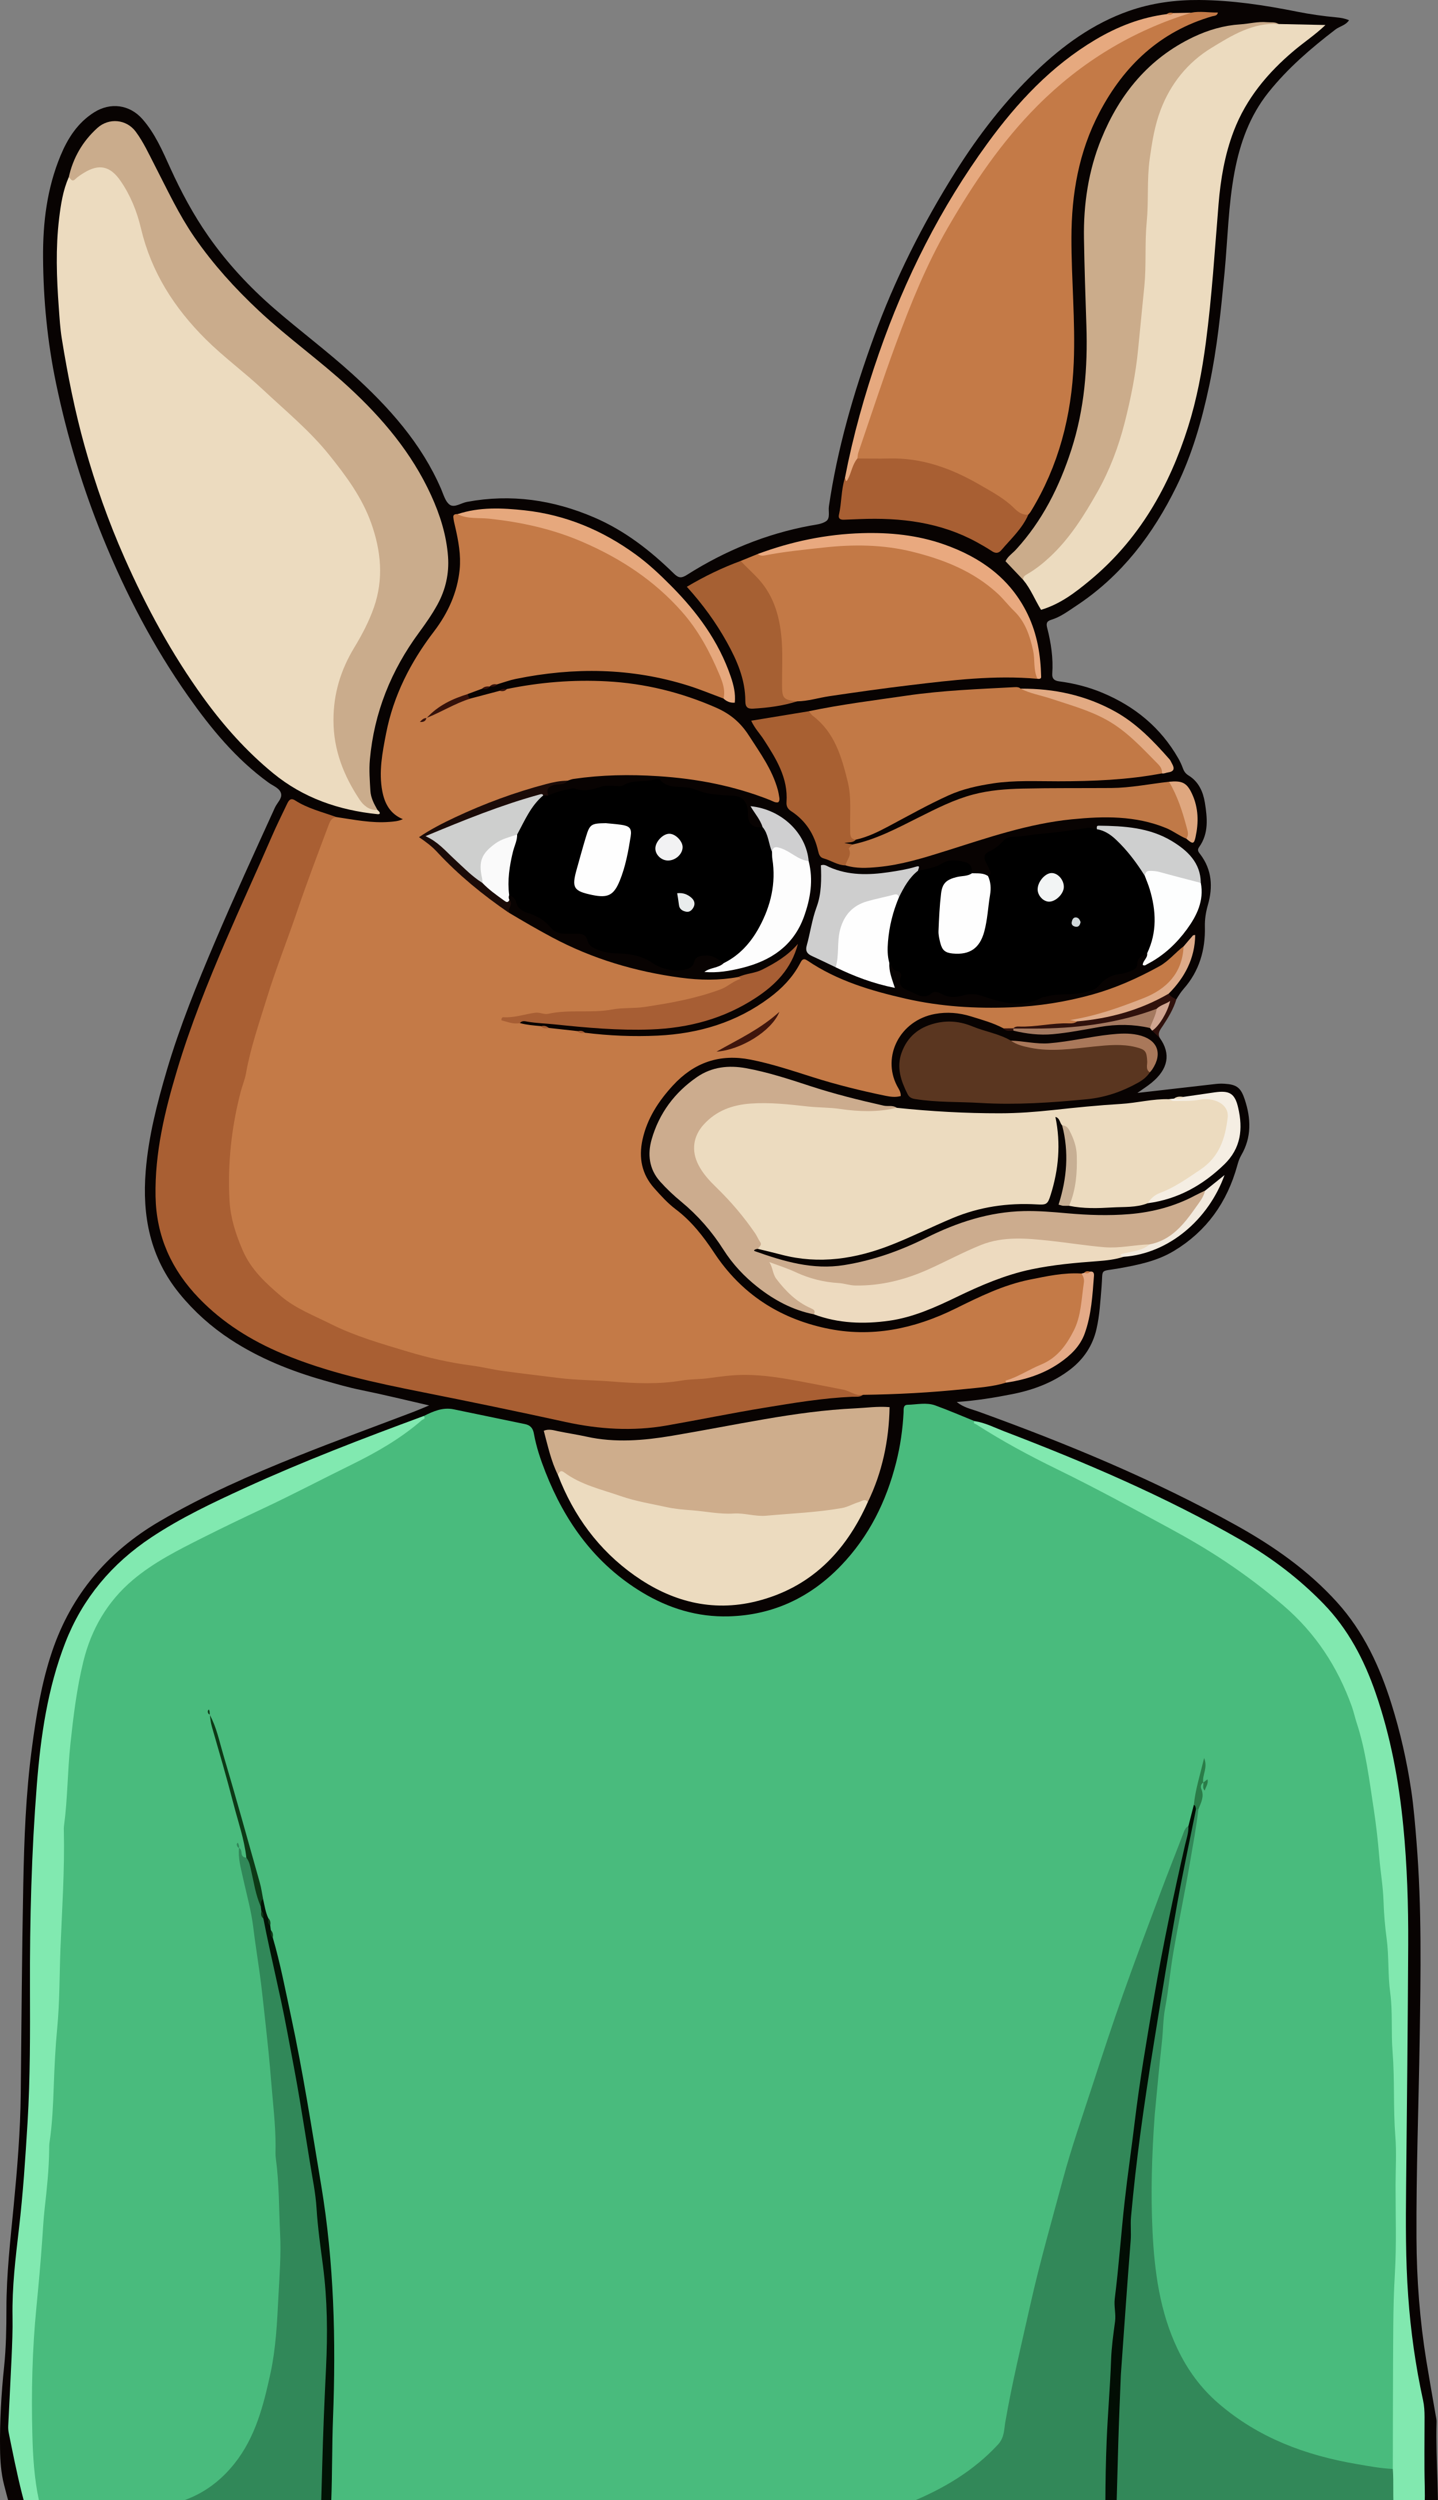 <svg width="478" height="831" viewBox="0 0 478 831" fill="none" xmlns="http://www.w3.org/2000/svg">
<rect x="0" y="0" width="478" height="831" fill="#808080" stroke="none"/>
<g clip-path="url(#clip0_45_666)">
<path d="M160.393 852H109.405C107.25 848.503 108.161 844.688 108.473 841.022C108.744 837.811 109.04 834.613 108.987 831.39C108.663 811.543 110.243 791.723 109.886 771.867C109.639 758.308 107.874 744.933 106.136 731.527C103.88 714.139 100.847 696.881 97.562 679.675C95.359 668.12 93.023 656.565 89.807 645.227C89.665 644.163 89.734 643.066 89.382 642.025C89.224 641.444 89.127 640.851 89.05 640.258C88.957 639.294 88.73 638.367 88.207 637.528C87.264 635.483 86.79 633.313 86.413 631.111C81.877 611.417 76.402 591.98 70.517 572.653C70.278 571.875 70.246 571.072 70.011 570.31C69.614 569.81 69.343 569.265 69.42 568.596C69.225 569.297 69.663 569.802 69.97 570.346C70.072 570.528 70.108 570.657 70.132 570.709C73.927 584.926 78.423 598.942 82.051 613.199C82.42 614.651 83.023 615.998 82.157 617.438C78.897 618.596 80.342 615.696 79.694 614.607C79.156 614.28 79.435 613.425 78.767 613.082C79.281 613.865 79.747 614.575 79.864 615.462C81.286 622.004 83.064 628.445 84.291 635.031C86.652 647.708 88.122 660.489 89.56 673.283C91.743 692.743 92.695 712.28 93.816 731.821C94.833 749.463 94.177 766.951 91.828 784.362C90.301 795.676 87.365 806.715 80.986 816.536C74.348 826.76 64.681 832.273 52.997 834.677C47.979 835.71 42.913 836.371 37.753 836.278C31.824 836.174 25.895 836.287 19.966 836.238C17.722 836.222 15.669 836.52 14.098 838.303C12 838.436 12.198 836.746 12.049 835.544C9.772 817.133 8.914 798.721 10.08 780.128C11.332 760.167 13.766 740.319 15.009 720.375C15.936 705.52 17.066 690.678 17.702 675.799C18.314 661.461 18.731 647.115 19.33 632.777C20.351 608.404 20.655 583.97 24.85 559.795C28.155 540.738 37.308 526.182 54.585 516.659C73.486 506.246 93.257 497.606 112.434 487.765C121.068 483.333 129.788 479.082 137.377 472.927C138.418 472.08 139.589 471.386 140.484 470.37C143.622 467.53 147.437 466.849 151.398 467.555C158.951 468.902 166.423 470.672 173.924 472.298C177.237 473.016 178.282 475.44 179.011 478.335C182.198 490.996 187.621 502.624 196.004 512.703C207.692 526.759 222.215 535.789 241.051 536.1C254.124 536.317 265.541 531.707 275.245 522.927C290.562 509.069 297.24 491.234 299.285 471.261C299.828 465.978 300.107 465.736 305.433 465.671C312.439 465.582 318.417 468.579 324.326 471.826C331.251 476.762 338.662 480.88 346.26 484.643C362.67 492.775 379.068 500.93 394.9 510.138C407.361 517.385 419.487 525.145 430.049 535.067C439.129 543.602 445.811 553.757 449.95 565.446C455.547 581.252 457.56 597.784 459.407 614.337C461.1 629.526 462.108 644.772 463.254 660.005C463.829 667.624 463.809 675.279 464.052 682.906C464.785 705.956 465.773 729.018 464.724 752.096C463.781 772.876 464.4 793.675 464.23 814.467C464.214 816.58 464.615 818.79 463.303 820.73C462.149 821.634 460.8 821.638 459.447 821.484C441.089 819.411 423.824 814.265 408.649 803.371C395.738 794.103 388.63 781.067 385.22 765.975C381.195 748.156 381.3 730.071 382.349 711.921C383.163 697.861 384.455 683.854 385.937 669.862C387.432 655.746 389.963 641.779 392.781 627.872C394.539 619.209 395.831 610.461 397.5 601.785C398.658 598.752 397.844 595.332 399.326 592.359C400.189 592.218 400.177 593.138 400.659 593.457C400.537 593.077 400.934 592.396 400.817 592.444C400.16 592.723 399.877 592.359 399.545 591.96C399.237 590.21 400.023 588.609 400.156 587.253C398.994 591.194 398.512 595.61 397.605 599.946C397.362 602.531 396.84 605.04 395.673 607.387C391.182 617.156 387.711 627.32 383.864 637.338C373.026 665.575 363.335 694.211 354.923 723.247C347.074 750.342 339.962 777.659 335.406 805.521C334.268 812.49 329.655 816.221 325.022 820.186C317.777 826.385 309.236 830.495 300.37 833.778C280.016 841.312 258.822 845.224 237.297 847.418C215.719 849.62 194.06 850.576 172.385 851.282C168.404 851.411 164.342 851.028 160.393 851.98V852Z" fill="#49BB7D"/>
<path d="M323.957 472.358C319.608 470.604 315.299 468.736 310.892 467.139C307.911 466.058 304.757 466.857 301.683 466.929C300.148 466.966 300.403 468.41 300.354 469.422C300.075 475.06 299.273 480.622 297.888 486.091C294.612 499.058 288.849 510.718 279.477 520.455C269.316 531.01 256.915 536.846 242.238 537.253C231.915 537.539 222.288 534.619 213.451 529.275C197.827 519.833 187.815 505.891 181.283 489.213C179.671 485.095 178.253 480.892 177.476 476.537C177.136 474.637 176.249 473.701 174.471 473.334C166.577 471.709 158.688 470.063 150.795 468.43C147.134 467.671 143.967 469.123 140.824 470.668C135.79 474.5 129.683 476.024 123.932 478.226C103.277 486.148 82.845 494.565 63.199 504.753C55.529 508.73 48.307 513.372 41.795 519.132C27.118 532.115 20.278 549.006 16.937 567.696C14.503 581.32 13.235 595.042 12.458 608.88C10.854 637.455 11.413 666.039 10.862 694.618C10.518 712.437 8.857 730.232 6.642 747.95C5.929 753.665 5.253 759.405 5.322 765.192C5.48 778.482 4.747 791.739 3.843 804.992C3.734 806.622 3.969 808.203 4.301 809.784C7.011 822.666 9.643 835.573 14.673 847.83C15.236 849.205 15.839 850.604 14.701 852H10.655C6.136 843.812 3.657 834.927 1.357 825.937C0.34 821.964 0.069 818 0.016 813.983C-0.109 804.847 0.421 795.752 1.365 786.649C2.029 780.252 2.134 773.779 2.138 767.338C2.138 755.896 3.451 744.57 4.544 733.213C5.739 720.79 6.768 708.34 6.897 695.841C7.14 672.738 7.286 649.636 7.731 626.537C8.023 611.372 8.59 596.203 10.587 581.139C12.032 570.225 13.782 559.355 17.33 548.881C23.716 530.009 35.83 515.748 52.977 505.701C67.739 497.05 83.392 490.201 99.247 483.853C111.847 478.807 124.608 474.169 137.292 469.337C138.908 468.724 140.492 468.03 142.654 467.139C134.741 465.332 127.435 463.525 120.068 462.033C115.84 461.178 111.717 459.98 107.594 458.802C96.688 455.685 86.195 451.49 76.689 445.267C70.262 441.06 64.544 435.966 59.647 429.953C49.875 417.954 47.21 404.136 48.441 389.148C49.377 377.71 52.22 366.715 55.447 355.761C59.777 341.072 65.552 326.943 71.534 312.867C77.88 297.932 84.668 283.199 91.386 268.429C92.095 266.868 93.8 265.428 93.436 263.807C93.023 261.976 90.811 261.246 89.313 260.161C78.459 252.324 70.12 242.148 62.519 231.355C51.029 215.041 41.884 197.468 34.335 179.004C27.511 162.314 22.343 145.181 18.658 127.551C15.762 113.697 14.406 99.73 14.312 85.598C14.236 73.958 15.617 62.604 20.112 51.759C22.522 45.943 25.814 40.804 31.278 37.348C36.713 33.907 43.079 34.758 47.315 39.554C51.56 44.362 54.042 50.218 56.646 55.941C60.222 63.786 64.272 71.356 69.197 78.414C75.45 87.376 82.874 95.374 91.123 102.529C99.648 109.926 108.732 116.702 117.087 124.276C129.193 135.259 140.079 147.31 146.656 162.596C147.446 164.432 148.053 166.779 149.511 167.775C151.074 168.844 153.281 167.182 155.225 166.819C169.866 164.089 183.871 166.142 197.45 171.962C207.64 176.33 216.197 183.005 224.021 190.66C225.617 192.221 226.557 192.209 228.347 191.075C240.946 183.085 254.525 177.483 269.255 174.732C271.102 174.39 273.208 174.228 274.637 173.212C276.039 172.216 275.289 169.989 275.532 168.316C278.335 149.137 283.713 130.661 290.306 112.459C297.378 92.938 306.644 74.522 317.68 56.982C325.286 44.898 333.997 33.601 344.349 23.699C353.348 15.092 363.351 7.816 375.258 3.638C382.795 1.004 390.647 -0.061 398.67 -7.15256e-05C409.637 0.089 420.406 1.726 431.114 3.872C435.472 4.743 439.862 5.364 444.28 5.776C445.633 5.901 446.945 6.094 448.423 6.723C447.326 8.433 445.329 8.72 443.92 9.797C435.784 16.032 428.048 22.679 421.629 30.721C415.441 38.473 412.197 47.508 410.383 57.095C408.281 68.19 408.111 79.487 407.037 90.692C405.839 103.223 404.591 115.75 401.967 128.132C399.509 139.732 396.289 151.025 391.085 161.661C383.293 177.58 372.856 191.386 357.794 201.324C355.093 203.106 352.513 205.087 349.387 206.022C347.694 206.531 347.795 207.523 348.111 208.761C349.375 213.734 350.132 218.763 349.775 223.906C349.654 225.648 350.525 226.265 352.1 226.475C357.057 227.128 361.848 228.342 366.485 230.286C377.266 234.804 385.804 241.838 391.635 251.997C392.235 253.042 392.761 254.147 393.162 255.276C393.539 256.337 394.082 257.144 395.07 257.745C398.456 259.806 399.938 263.226 400.509 266.795C401.307 271.809 401.866 277 398.597 281.553C397.836 282.618 398.411 283.207 398.998 283.981C402.882 289.124 403.218 294.847 401.513 300.792C400.821 303.212 400.448 305.49 400.509 308.112C400.691 315.658 398.67 322.737 393.531 328.585C392.539 329.714 391.765 330.928 391.012 332.191C389.546 332.586 388.659 331.977 388.209 330.601C388.298 328.698 389.667 327.46 390.736 326.141C394.236 321.821 395.819 316.824 396.414 311.439C396.285 313.303 394.592 314.089 393.636 315.384C385.739 324.197 375.087 328.424 364.205 331.336C331.757 340.023 300.213 337.373 270.154 321.773C268.024 320.668 266.91 320.849 265.537 322.817C256.558 335.683 243.307 341.669 228.484 344.234C217.335 346.162 205.967 346.138 194.708 344.23C193.692 343.915 192.663 343.681 191.59 343.746C188.54 343.835 185.576 343.278 182.623 342.617C181.594 342.318 180.558 342.064 179.472 342.133C177.067 342.012 174.592 342.157 172.575 340.459C172.612 337.869 174.653 338.394 176.014 338.559C186.284 339.785 196.587 340.951 206.906 341.209C225.305 341.669 242.874 338.781 257.081 325.584C259.673 323.176 261.491 320.208 262.998 317.247C258.057 321.749 252.002 324.35 245.34 325.721C238.285 327.734 231.174 326.875 224.119 325.891C204.598 323.168 186.746 316.041 170.36 305.2C169.797 304.829 169.307 304.369 168.938 303.796C168.096 302.175 168.813 300.473 168.675 298.811C168.752 298.162 168.93 297.569 169.607 297.283C169.74 297.299 169.939 297.263 169.995 297.335C173.183 301.449 178.282 302.929 182.117 306.087C184.648 308.173 187.123 309.56 190.435 309.33C193.027 309.149 195.081 309.939 196.518 312.355C198.13 315.069 201.022 315.586 203.897 315.699C208.919 315.896 213.589 316.848 218.117 319.369C222.426 321.765 227.002 322.987 231.052 317.909C233.223 315.19 237.828 316.469 240.727 319.921C239.78 323.092 237.054 322.083 234.968 322.583C258.498 321.361 270.474 309.072 268.076 286.667C266.971 276.479 259.875 272.014 251.213 268.961C251.954 271.212 255.356 272.575 253.027 275.588C249.078 276.637 248.09 276.048 247.551 272.345C246.62 265.948 246.584 266.247 240.108 265.452C232.956 264.573 225.901 263.04 219.008 260.79C216.035 259.822 212.917 260.834 209.879 261.314C203.695 262.29 197.575 263.924 191.221 263.391C188.2 263.137 185.531 264.932 182.542 264.819C180.311 262.988 180.979 261.532 183.174 260.338C184.79 259.455 186.762 259.556 188.338 258.535C190.869 257.515 193.55 257.104 196.231 256.962C216.019 255.906 235.564 256.934 254.351 264.065C255.21 264.392 256.19 265.041 257.024 264.404C258.13 263.557 257.344 262.387 257.036 261.443C254.355 253.24 249.236 246.428 243.858 239.906C241.485 237.026 237.374 236.123 233.903 234.751C222.798 230.363 211.288 227.854 199.256 227.625C189.099 227.431 179.063 228.133 169.096 230.012C168.056 230.085 167.011 230.165 166.027 230.553C162.795 231.242 159.765 232.831 156.359 232.771C155.452 232.456 155.027 231.843 155.181 230.875C156.185 229.173 157.955 228.762 159.656 228.234C160.563 228.076 161.491 228.024 162.374 227.721C162.726 227.58 163.082 227.467 163.439 227.346C164.394 227.044 165.277 226.58 166.18 226.152C172.49 223.535 179.201 222.643 185.891 222.321C201.395 221.575 216.804 222.123 231.66 227.52C234.58 228.58 237.402 229.778 240.168 231.137C243.101 232.678 243.465 231.25 242.866 228.79C241.023 221.252 237.641 214.343 233.057 208.184C223.159 194.883 211.434 183.529 196.036 176.576C182.656 170.53 168.643 169.025 154.177 171.272C153.622 171.357 153.172 171.627 152.751 171.97C151.767 173.397 152.386 174.862 152.751 176.245C156.048 188.768 152.751 199.904 145.4 210.064C140.095 217.396 135.138 224.918 132.307 233.549C129.334 242.616 127.18 251.885 128.148 261.56C128.524 265.323 129.978 268.542 133.259 270.748C135.498 272.252 134.146 273.152 132.586 273.704C129.326 274.858 125.896 274.572 122.571 274.241C118.962 273.882 115.326 273.483 111.81 272.47C107.906 271.405 103.962 270.421 100.41 268.425C97.696 266.9 96.271 267.913 95.084 270.466C87.102 287.647 79.33 304.922 72.068 322.418C63.855 342.201 56.573 362.319 53.617 383.615C51.827 396.501 52.07 409.452 59.404 421.071C66.111 431.691 75.539 439.394 86.535 445.235C96.716 450.639 107.639 454.079 118.821 456.766C142.027 462.335 165.581 466.264 188.828 471.648C203.347 475.012 217.695 473.608 232.129 470.793C249.313 467.446 266.489 463.824 284.086 463.227C285.183 463.191 286.196 462.807 287.257 462.614C302.744 461.872 318.231 461.121 333.584 458.863C341.295 456.959 349.03 455.213 354.98 449.268C357.64 446.61 359.592 443.682 360.37 440.04C361.48 434.817 362.67 429.59 362.075 424.205C361.395 423.322 360.569 423.818 359.771 423.975C359.386 424.076 359.005 424.141 358.616 424.185C346.779 424.883 335.475 427.512 324.775 432.772C318.988 435.619 313.071 438.229 306.976 440.431C281.846 449.51 252.586 440.104 237.447 418.329C233.255 412.303 228.934 406.245 222.859 401.752C220.599 400.078 218.708 397.92 216.829 395.811C212.382 390.822 210.985 385.042 212.572 378.581C215.197 367.889 221.276 359.673 230.704 353.958C236.24 350.602 242.266 349.836 248.613 350.929C258.887 352.7 268.542 356.636 278.541 359.363C283.616 360.746 288.759 361.807 293.883 362.976C294.919 363.214 296.175 363.618 296.989 362.811C297.957 361.855 296.92 360.823 296.551 359.875C292.202 348.674 300.695 336.252 312.796 335.861C320.284 335.619 327.221 337.216 333.709 340.886C334.86 341.568 336.168 341.528 337.435 341.677C346.669 344.069 355.692 341.991 364.716 340.354C370.426 339.317 376.076 338.918 381.721 340.576C382.304 340.842 382.827 341.201 383.297 341.632C384.524 342.431 384.661 343.948 385.516 344.996C389.287 350.255 388.351 355.374 382.718 359.951C381.373 361.044 379.899 361.976 378.076 363.275C387.136 362.234 395.677 361.242 404.223 360.282C405.154 360.177 406.11 360.161 407.045 360.218C411.079 360.468 412.46 361.512 413.752 365.412C415.858 371.769 416.097 378.012 412.565 384.042C411.966 385.066 411.594 386.252 411.274 387.406C407.916 399.562 401.141 409.205 390.23 415.784C384.593 419.184 378.259 420.462 371.872 421.592C365.319 422.749 366.7 421.418 366.157 427.847C365.761 432.53 365.53 437.196 364.469 441.798C363.213 447.259 360.241 451.684 355.915 455.06C350.205 459.512 343.482 462.005 336.439 463.396C330.514 464.57 324.532 465.546 318.024 465.994C320.341 467.865 322.84 468.321 325.12 469.144C354.587 479.803 383.483 491.734 410.913 506.984C423.338 513.893 434.864 521.963 444.438 532.554C453.271 542.327 458.641 553.943 462.533 566.361C465.47 575.73 467.632 585.273 469.082 594.961C469.937 600.66 470.39 606.423 470.856 612.171C472.63 634.023 472.245 655.915 471.909 677.804C471.569 699.825 470.739 721.835 470.844 743.864C470.909 757.573 471.933 771.19 474.136 784.737C475.125 790.82 476.202 796.882 477.259 802.952C477.372 803.609 477.546 804.279 477.526 804.94C477.141 818.23 478.672 831.515 477.636 844.805C477.449 847.204 477.121 849.596 476.858 851.992H472.002C470.909 850.762 470.973 849.31 471.127 847.805C473.31 826.094 473.565 804.48 469.24 782.902C467.426 773.856 467.037 764.567 466.644 755.291C466.243 745.768 465.632 736.238 466.061 726.735C467.531 693.989 466.968 661.231 466.62 628.493C466.361 603.995 462.942 579.832 453.729 556.754C447.055 540.032 434.868 528.219 420.455 518.329C406.078 508.464 390.226 501.224 374.496 493.851C360.589 487.33 346.28 481.711 331.895 476.311C329.121 475.27 326.545 473.798 323.965 472.354L323.957 472.358Z" fill="#080302"/>
<path d="M160.393 852C160.855 851.754 161.329 851.278 161.77 851.302C166.768 851.585 171.753 850.879 176.617 850.213C184.113 849.185 191.695 850.488 199.106 848.854C199.495 848.769 199.916 848.786 200.317 848.81C207.194 849.278 214.018 848.217 220.834 847.785C227.751 847.346 234.693 846.583 241.61 845.817C249.609 844.93 257.466 843.304 265.42 842.24C269.385 841.707 273.285 840.638 277.185 839.687C285.775 837.593 294.271 835.137 302.452 831.79C313.456 827.288 323.54 821.388 331.741 812.519C333.884 810.2 333.738 807.562 334.163 805.101C336.435 791.945 339.594 778.986 342.506 765.971C345.624 752.04 349.569 738.327 353.266 724.557C356.105 713.986 359.73 703.617 363.124 693.199C366.433 683.039 369.758 672.879 373.326 662.808C377.388 651.334 381.685 639.944 385.949 628.546C388.379 622.052 390.975 615.619 393.426 609.13C393.778 608.202 394.134 607.412 395.033 606.944C396.69 608.968 395.548 611.15 395.082 613.09C391.336 628.719 388.076 644.457 385.241 660.263C381.932 678.707 379.299 697.264 376.845 715.846C374.946 730.208 373.548 744.631 372.354 759.046C371.483 769.573 371.058 780.18 370.296 790.731C368.924 809.756 368.713 828.785 368.782 847.83C368.786 849.318 368.668 850.794 367.591 851.988H160.393V852Z" fill="#328859"/>
<path d="M398.358 601.35C397.678 607.311 396.552 613.195 395.548 619.108C393.851 629.094 391.749 639 390.028 648.982C388.963 655.157 388.44 661.397 387.278 667.559C386.593 671.189 386.642 674.993 386.229 678.715C385.346 686.669 384.641 694.643 383.864 702.612C383.839 702.879 383.827 703.149 383.807 703.415C382.88 716.124 382.487 728.873 383.102 741.582C383.758 755.077 385.553 768.52 391.494 780.902C394.734 787.654 399.067 793.675 404.895 798.729C418.227 810.288 433.949 816.104 451.048 819.024C455.009 819.702 458.949 820.444 462.975 820.637C464.178 821.577 464.291 822.953 464.283 824.275C464.247 831.91 465.125 839.481 465.85 847.063C466.016 848.806 465.988 850.56 464.712 852H370.827C369.45 850.431 369.563 848.499 369.628 846.64C370.377 826.151 370.661 805.654 371.799 785.169C372.69 769.117 374.095 753.101 374.942 737.04C375.659 723.416 377.878 709.88 379.717 696.337C382.114 678.707 385.091 661.171 388.371 643.699C391.008 629.651 393.592 615.575 397.192 601.721C397.451 601.188 397.836 601.067 398.358 601.35Z" fill="#328859"/>
<path d="M79.488 614.208C80.063 614.591 80.245 615.168 80.269 615.809C80.31 616.853 80.841 617.402 81.889 617.454C83.943 617.378 83.7 619.269 83.939 620.278C84.976 624.622 86.284 628.905 87.033 633.317C87.316 633.914 87.487 634.539 87.527 635.201C87.446 636.387 88.13 637.346 88.507 638.395C93.549 660.046 98.15 681.773 101.795 703.706C104.124 717.705 106.189 731.745 107.854 745.821C109.648 760.99 110.243 776.207 109.324 791.562C108.558 804.388 107.7 817.278 108.222 830.164C108.473 836.363 107.457 842.478 107.327 848.644C107.303 849.875 107.019 851.04 106.165 851.996H16.325C14.685 847.584 12.344 843.3 13.835 838.323C14.264 835.105 14.264 835.068 17.386 835.056C23.992 835.036 30.601 834.992 37.203 835.085C46.181 835.21 54.889 833.758 63.147 830.289C69.031 827.817 73.907 823.9 77.929 818.859C84.939 810.058 87.572 799.527 89.884 788.944C91.735 780.462 92.112 771.771 92.561 763.083C92.913 756.259 93.456 749.434 93.116 742.622C92.699 734.221 92.832 725.779 91.682 717.419C91.5 716.1 91.605 714.736 91.605 713.393C91.617 706.166 90.702 699.007 90.135 691.815C89.633 685.427 88.977 679.05 88.272 672.69C87.64 667.003 87.073 661.296 86.288 655.613C85.595 650.604 84.785 645.594 84.178 640.565C83.51 635.035 81.958 629.607 80.76 624.142C80.043 620.879 79.123 617.648 79.427 614.252L79.488 614.2V614.208Z" fill="#318859"/>
<path d="M13.83 838.327C14.523 841.836 15.236 845.341 15.904 848.854C16.102 849.891 16.188 850.951 16.321 852H14.701C14.948 850.568 14.203 849.37 13.681 848.164C8.213 835.492 5.625 822.045 2.9 808.639C2.742 807.856 2.697 807.033 2.734 806.235C3.09 798.729 3.519 791.227 3.843 783.717C4.038 779.155 4.24 774.59 4.159 770.028C3.989 760.199 5.164 750.491 6.302 740.755C7.67 729.026 8.444 717.241 9.157 705.452C10.056 690.561 10.011 675.658 9.963 660.759C9.89 638.189 10.465 615.639 12.251 593.15C13.523 577.094 15.815 561.142 21.716 545.969C27.45 531.228 37.199 519.692 50.353 510.96C60.137 504.467 70.732 499.466 81.371 494.594C100.807 485.692 120.769 478.061 140.82 470.664C141.695 471.608 140.585 471.721 140.188 472.064C133.141 478.19 125.11 482.772 116.763 486.874C106.987 491.677 97.344 496.759 87.482 501.381C80.788 504.515 74.13 507.714 67.532 511.033C59.368 515.143 51.138 519.241 44.132 525.17C35.684 532.312 30.318 541.561 27.713 552.225C25.527 561.17 24.401 570.31 23.421 579.489C22.436 588.669 22.493 597.913 21.254 607.057C21.201 607.452 21.205 607.863 21.218 608.263C21.541 621.544 20.59 634.805 20.084 648.051C19.756 656.71 19.845 665.418 19.018 674.101C18.415 680.458 18.095 686.907 17.872 693.328C17.654 699.596 17.39 705.883 16.459 712.107C16.341 712.897 16.358 713.712 16.349 714.519C16.281 721.077 15.572 727.574 14.847 734.088C14.446 737.665 14.252 741.283 14.005 744.877C13.494 752.205 12.826 759.53 12.109 766.826C10.72 780.999 10.376 795.18 10.757 809.369C10.951 816.548 11.384 823.787 12.903 830.866C13.434 833.334 12.247 835.996 13.83 838.315V838.327Z" fill="#81E9B0"/>
<path d="M464.716 852C464.822 846.148 463.894 840.372 463.356 834.568C462.922 829.922 463.327 825.268 462.979 820.629C463.019 804.92 463.007 789.21 463.129 773.505C463.173 767.616 463.311 761.74 463.663 755.843C464.251 745.982 463.878 736.064 463.898 726.171C463.91 720.798 464.247 715.402 463.821 710.062C463.08 700.689 463.647 691.279 462.898 681.95C462.371 675.376 462.991 668.765 462.108 662.292C461.29 656.295 461.74 650.277 460.922 644.284C460.367 640.222 460.027 636.044 459.893 631.901C459.739 627.082 458.897 622.335 458.508 617.547C458.062 612.082 457.463 606.645 456.629 601.233C455.146 591.605 454.012 581.909 450.951 572.588C450.367 570.814 449.991 568.967 449.359 567.208C444.657 554.112 437.363 542.884 426.655 533.68C420.515 528.404 414.108 523.568 407.426 519.1C401.404 515.074 395.114 511.404 388.74 507.948C376.327 501.22 363.918 494.46 351.229 488.269C342.036 483.784 333.086 478.952 324.5 473.431C324.115 473.185 323.293 473.133 323.961 472.354C327.464 472.862 330.591 474.52 333.827 475.758C360.848 486.095 387.407 497.453 412.521 511.904C422.601 517.704 431.799 524.673 439.915 533.03C448.144 541.5 453.453 551.672 457.256 562.679C462.226 577.057 464.992 591.884 466.466 607.016C467.742 620.132 468.159 633.265 468.094 646.413C467.96 673.125 467.681 699.833 467.405 726.542C467.28 738.758 467.215 750.979 468.086 763.168C468.916 774.804 470.532 786.363 473.027 797.777C473.436 799.644 473.529 801.488 473.533 803.363C473.541 811.014 473.391 818.669 473.594 826.312C473.821 834.935 472.93 843.462 472.01 852H464.724H464.716Z" fill="#81E8AF"/>
<path d="M397.56 601.354C395.463 611.84 393.182 622.298 391.303 632.825C388.622 647.841 386.172 662.897 383.742 677.957C382.078 688.262 380.486 698.583 379.101 708.929C377.858 718.209 376.8 727.522 375.962 736.843C375.727 739.444 376.055 742.11 375.841 744.78C374.658 759.602 373.65 774.437 372.58 789.267C372.56 789.533 372.552 789.803 372.544 790.07C372.265 797.438 371.941 804.803 371.718 812.172C371.361 824.102 371.066 836.036 370.762 847.971C370.73 849.31 370.803 850.649 370.827 851.992H367.591C367.376 838.436 367.299 824.876 367.854 811.337C368.223 802.371 369.008 793.421 369.328 784.443C369.482 780.172 370.065 775.905 370.649 771.666C371.001 769.105 370.236 766.588 370.547 764.095C371.892 753.343 372.641 742.53 373.836 731.761C374.808 722.984 376.108 714.261 377.161 705.504C378.838 691.565 381.203 677.748 383.588 663.917C386.52 646.909 390.06 630.034 393.919 613.22C394.393 611.159 395.134 609.122 395.037 606.952C395.637 604.596 396.24 602.241 396.839 599.886C398.168 599.841 398.063 600.499 397.564 601.35L397.56 601.354Z" fill="#020E04"/>
<path d="M106.165 852C106.476 841.417 106.817 830.838 107.088 820.25C107.375 809.143 107.841 798.027 108.38 786.915C108.923 775.683 108.825 764.454 107.367 753.206C106.545 746.873 105.622 740.501 105.229 734.08C104.913 728.901 103.812 723.771 102.997 718.628C101.977 712.167 100.892 705.718 99.847 699.261C98.522 691.073 96.898 682.938 95.38 674.783C93.063 662.328 89.928 650.051 87.535 637.617C86.85 636.931 87.413 635.915 86.879 635.189C86.81 634.676 86.745 634.168 86.676 633.656C86.498 632.704 85.55 631.506 87.454 631.208C87.928 633.366 88.256 635.56 89.183 637.592C89.851 638.278 89.293 639.294 89.839 640.012C89.904 640.529 89.969 641.049 90.03 641.565C90.633 642.287 90.09 643.312 90.678 644.038C93.164 652.511 94.8 661.179 96.655 669.794C100.689 688.524 103.617 707.452 106.764 726.34C111.041 751.987 111.689 777.833 110.696 803.73C110.348 812.849 110.466 821.968 110.121 831.084C109.858 838.053 109.635 845.022 109.396 851.992H106.16L106.165 852Z" fill="#021305"/>
<path d="M385.524 345.004C384.674 344.202 383.819 343.395 382.969 342.592C384.435 339.971 386.184 337.506 387.541 334.651C386.067 335.082 385.006 336.046 383.714 336.555C376.031 340.156 367.583 340.152 359.471 341.709C353.412 342.871 347.285 343.048 341.133 342.629C339.667 342.528 338.189 342.576 336.881 341.741C337.5 339.394 339.521 339.955 341.093 339.862C346.507 339.539 351.902 338.946 357.317 338.72C366.818 337.442 376.177 335.659 384.698 330.924C385.852 330.283 387.104 329.634 388.529 330.247C389.011 331.344 390.141 331.606 391.024 332.187C390.064 335.405 388.339 338.232 386.508 341.007C385.71 342.213 384.641 343.375 385.524 345V345.004Z" fill="#30110C"/>
<path d="M87.458 631.212C86.555 631.825 86.826 632.805 86.68 633.66C84.98 629.901 84.425 625.827 83.501 621.859C83.141 620.31 82.914 618.749 81.889 617.458C81.209 611.332 79.144 605.524 77.617 599.599C75.389 590.964 72.878 582.401 70.404 573.831C70.027 572.524 69.894 571.225 69.764 569.902L69.707 569.947C71.975 574.057 72.866 578.651 74.178 583.067C78.386 597.248 82.347 611.505 86.356 625.747C86.859 627.529 87.098 629.385 87.462 631.208L87.458 631.212Z" fill="#0D3916"/>
<path d="M397.56 601.354C397.402 600.825 397.487 600.176 396.835 599.89C397.354 594.779 398.917 589.932 400.258 584.337C401.582 587.653 399.565 589.984 399.954 592.493L399.974 592.468C399.152 592.993 399.026 593.941 399.31 594.594C400.399 597.091 399.229 599.18 398.358 601.35C398.091 601.35 397.828 601.35 397.56 601.358V601.354Z" fill="#2A7C48"/>
<path d="M399.954 592.493C400.363 592.182 400.772 591.871 401.388 591.404C401.732 592.9 400.8 593.888 400.472 595.146C399.541 594.255 400.169 593.299 399.974 592.472L399.954 592.497V592.493Z" fill="#2A7C48"/>
<path d="M69.76 569.902C69.189 569.717 69.047 569.253 69.075 568.741C69.084 568.547 69.298 568.362 69.42 568.176C69.505 568.398 69.63 568.612 69.663 568.842C69.711 569.205 69.695 569.58 69.707 569.947L69.764 569.902H69.76Z" fill="#0D3916"/>
<path d="M79.427 614.26C79.249 614.095 78.998 613.966 78.901 613.76C78.69 613.316 78.496 612.828 79.099 612.493C79.221 612.816 79.374 613.135 79.456 613.47C79.512 613.703 79.48 613.962 79.488 614.208L79.427 614.26Z" fill="#318859"/>
<path d="M89.843 640.02C89.005 639.379 89.106 638.488 89.187 637.601C89.916 638.27 89.993 639.117 89.843 640.02Z" fill="#0D3916"/>
<path d="M90.682 644.046C89.815 643.392 89.908 642.485 90.034 641.573C90.759 642.267 90.803 643.134 90.682 644.046Z" fill="#0D3916"/>
<path d="M358.029 339.495C357.247 340.124 356.288 340.197 355.368 340.16C349.747 339.947 344.239 341.439 338.618 341.197C337.937 341.169 337.289 341.29 336.82 341.854C336.658 341.955 336.5 342.06 336.338 342.161C335.41 342.124 334.434 342.483 333.588 341.818C330.162 339.983 326.444 338.975 322.754 337.829C318.781 336.599 314.752 336.284 310.771 337.022C299.074 339.192 293.149 351.131 298.131 360.827C298.669 361.875 299.471 362.847 299.419 364.303C297.722 364.787 295.988 364.561 294.336 364.219C286.163 362.537 278.067 360.536 270.105 358.011C263.318 355.858 256.57 353.599 249.544 352.208C239.212 350.167 230.704 353.151 223.685 360.786C218.894 365.997 215.103 371.769 213.572 378.807C212.264 384.825 213.305 390.273 217.477 394.944C219.708 397.445 221.952 399.941 224.661 401.982C229.89 405.922 233.871 411.069 237.406 416.417C246.344 429.94 258.859 438.112 274.503 441.476C289.577 444.718 303.874 441.726 317.55 434.974C325.504 431.046 333.503 427.093 342.283 425.33C347.937 424.197 353.623 422.939 359.471 423.298C361.01 423.878 361.37 425.205 361.204 426.561C360.265 434.224 359.588 441.875 354.348 448.328C349.763 453.971 343.336 456.04 337.05 458.581C336.212 458.919 335.163 458.698 334.519 459.536C330.008 460.952 325.302 461.218 320.652 461.702C309.418 462.868 298.139 463.473 286.844 463.622C283.122 464.522 279.679 462.924 276.168 462.279C266.238 460.452 256.433 457.883 246.199 458.173C240.12 458.347 234.134 459.375 228.112 460.012C214.881 461.416 201.755 460.097 188.588 459.298C176.175 458.544 163.957 456.451 151.795 454.075C132.254 450.256 113.296 444.609 96.254 434.006C82.857 425.669 75.855 413.384 75.077 397.618C74.186 379.484 78.487 362.19 83.586 345.032C90.588 321.466 99.033 298.392 107.59 275.358C108.287 273.487 108.728 270.95 111.83 271.583C117.674 272.442 123.478 273.664 129.452 273.184C130.938 273.063 132.404 272.987 133.902 272.269C129.674 270.538 127.852 267.066 127.078 262.972C125.859 256.503 127.111 250.122 128.334 243.818C130.776 231.222 136.446 220.103 144.238 209.911C148.851 203.877 152.022 197.02 152.787 189.361C153.269 184.529 152.382 179.746 151.289 175.027C151.046 173.986 150.774 172.942 150.689 171.885C150.616 171.014 151.317 170.836 152.058 170.889C173.264 170.683 192.752 176.37 210.527 187.845C224.151 196.641 234.219 208.45 239.978 223.62C240.954 226.193 243.092 229.181 240.504 232.178C236.608 230.754 232.797 229.149 228.812 227.895C209.863 221.934 190.743 221.724 171.445 225.66C169.347 226.088 167.322 226.854 165.261 227.463C164.536 228.004 163.491 227.419 162.823 228.157C162.106 228.847 161.021 228.286 160.28 228.899C158.712 229.48 157.141 230.065 155.574 230.645C152.581 233.324 148.474 233.973 145.246 236.268C144.303 236.941 143.302 237.583 142.383 238.224C142.112 238.224 142.031 238.337 142.185 238.539C142.197 238.305 142.33 238.159 142.606 238.091C146.87 235.385 150.997 232.424 156.307 232.198C159.579 231.335 162.847 230.472 166.12 229.609C166.824 229.149 167.78 229.673 168.44 229.028C179.432 226.769 190.541 225.858 201.739 226.467C214.334 227.149 226.354 230.097 237.953 235.175C242.728 237.268 246.142 240.136 248.924 244.463C252.63 250.223 256.672 255.74 258.523 262.452C258.77 263.347 258.923 264.271 259.069 265.19C259.15 265.711 259.114 266.247 258.68 266.67C257.684 266.876 256.87 266.287 256.02 265.948C244.04 261.197 231.574 258.806 218.74 257.983C209.312 257.378 199.932 257.531 190.581 258.91C189.933 259.007 189.313 259.29 188.682 259.487C172.984 263.605 157.797 269.058 143.505 276.81C142.614 277.294 140.601 277.907 142.557 279.218C146.413 281.807 148.822 285.768 152.277 288.769C156.938 292.822 161.725 296.67 166.691 300.324C167.776 301.122 168.821 301.973 169.169 303.373C173.879 306.18 178.605 308.939 183.449 311.524C196.871 318.691 211.147 322.926 226.18 324.955C232.623 325.826 239.006 325.931 245.401 324.741C245.907 324.56 246.531 324.306 246.822 324.903C247.32 325.927 246.348 326.27 245.733 326.669C241.035 329.694 235.851 331.626 230.457 332.876C218.619 335.627 206.59 336.845 194.441 337.357C186.304 337.7 178.115 337.442 170.076 338.958C170.866 339.418 172.101 339.14 172.798 340.047C175.106 340.689 177.488 340.846 179.861 341.076C180.614 341.677 181.615 341.205 182.4 341.661C185.616 342.02 188.836 342.379 192.051 342.738C192.776 343.262 193.716 342.81 194.453 343.262C202.488 344.266 210.555 344.609 218.639 344.222C232.255 343.568 244.838 339.834 255.866 331.565C260.009 328.46 263.528 324.822 265.946 320.204C266.481 319.183 266.938 318.288 268.335 319.236C278.302 326.012 289.65 329.355 301.213 331.977C312.67 334.57 324.326 335.292 336.078 334.816C345.276 334.445 354.267 333.025 363.124 330.561C370.952 328.383 378.283 325.08 385.37 321.172C388.48 319.458 390.655 316.642 393.438 314.545C395.264 318.937 392.802 322.317 390.489 325.495C388.083 328.803 384.694 331.162 380.842 332.598C373.427 335.365 366.016 338.204 358.025 338.946C357.92 338.954 357.827 339.112 357.729 339.2C357.831 339.289 357.932 339.378 358.033 339.467L358.029 339.495Z" fill="#C47A47"/>
<path d="M125.462 269.207C125.722 269.494 126.106 269.74 126.208 270.075C126.374 270.619 125.9 270.663 125.511 270.623C112.661 269.304 100.863 265.275 90.783 256.999C81.906 249.707 74.348 241.237 67.605 231.92C57.084 217.384 48.607 201.731 41.382 185.404C36.069 173.402 31.695 161.032 28.151 148.355C24.862 136.586 22.501 124.66 20.553 112.629C19.998 109.196 19.796 105.707 19.541 102.235C18.816 92.333 18.459 82.415 19.662 72.538C20.225 67.924 20.93 63.27 22.841 58.934C24.231 58.41 25.531 57.744 26.81 56.974C33.104 53.174 37.518 54.207 41.467 60.43C44.448 65.121 46.546 70.255 47.825 75.611C51.977 92.938 61.98 106.361 75.349 117.69C85.506 126.297 95.635 134.969 104.881 144.548C113.041 153.001 120.173 162.286 124.28 173.47C128.54 185.07 128.727 196.548 122.838 207.765C121.089 211.092 119.331 214.416 117.537 217.719C108.817 233.787 110.15 249.404 120.003 264.521C121.34 266.57 123.352 267.977 125.458 269.211L125.462 269.207Z" fill="#ECDBBF"/>
<path d="M395.965 4.223C398.913 3.618 401.857 4.231 404.842 4.162C404.607 5.332 403.591 5.219 402.923 5.417C385.561 10.482 373.589 21.856 365.404 37.481C358.596 50.472 356.174 64.451 356.146 79.044C356.122 92.866 357.487 106.655 356.924 120.481C356.203 138.191 351.93 154.889 342.571 170.127C342.364 170.461 342.073 170.744 341.821 171.054C338.796 172.526 337.083 170.163 335.135 168.703C325.35 161.358 314.808 155.716 302.497 153.877C298.609 153.296 294.717 153.647 290.825 153.514C288.958 153.449 287.05 153.756 285.272 152.892C283.604 151.36 284.471 149.622 285.038 148.045C292.489 127.33 298.459 106.022 308.345 86.259C320.58 61.789 335.572 39.288 357.823 22.457C367.117 15.427 377.473 10.261 388.1 5.578C390.639 4.461 393.381 4.896 395.965 4.231V4.223Z" fill="#C47A47"/>
<path d="M111.826 271.595C110.255 271.801 109.745 272.866 109.226 274.249C105.715 283.634 102.127 292.991 98.911 302.49C95.566 312.375 91.658 322.083 88.604 332.05C86.105 340.205 83.262 348.299 81.772 356.753C81.407 358.83 80.549 360.811 80.01 362.88C76.924 374.758 75.636 386.809 76.292 399.014C76.6 404.737 78.329 410.166 80.646 415.538C83.441 422.027 88.389 426.536 93.424 430.832C98.17 434.881 104.192 437.188 109.814 440.008C118.031 444.134 126.835 446.638 135.523 449.248C142.371 451.309 149.483 452.934 156.671 453.866C160.251 454.33 163.775 455.229 167.351 455.709C173.446 456.532 179.561 457.242 185.661 458.008C191.667 458.758 197.701 458.726 203.703 459.214C211.297 459.831 219.024 460.158 226.658 458.859C229.566 458.363 232.522 458.484 235.466 458.085C239.553 457.528 243.684 456.955 247.888 456.988C253.841 457.032 259.636 457.951 265.436 459.032C270.433 459.964 275.419 460.948 280.408 461.924C282.591 462.352 284.426 464.086 286.848 463.638C285.795 464.473 284.527 464.207 283.341 464.255C273.495 464.687 263.804 466.312 254.104 467.906C243.218 469.692 232.413 471.923 221.551 473.822C210.288 475.791 199.062 475.069 187.872 472.616C172.11 469.16 156.307 465.897 140.48 462.743C124.648 459.593 108.854 456.237 93.865 449.933C83.424 445.541 74.012 439.661 66.156 431.522C57.043 422.084 51.948 411.008 51.705 397.61C51.442 383.147 54.755 369.405 58.845 355.765C63.28 340.967 69.019 326.661 75.13 312.464C80.12 300.876 85.421 289.434 90.427 277.855C91.97 274.285 93.719 270.805 95.384 267.284C95.934 266.122 96.542 265.037 98.097 266.037C102.321 268.756 107.181 269.913 111.83 271.587L111.826 271.595Z" fill="#A95F33"/>
<path d="M353.056 374.04C352.218 373.237 352.38 371.664 350.82 371.237C352.679 380.138 351.902 388.785 349.2 397.299C348.237 400.332 347.836 400.506 344.612 400.32C334.957 399.764 325.581 401.135 316.647 404.878C309.847 407.729 303.23 411.029 296.377 413.739C284.523 418.426 272.333 420.358 259.705 417.026C257.121 416.344 254.517 415.743 251.921 415.106C249.807 407.838 244.145 403.055 239.468 397.606C237.03 394.767 234.049 392.407 232.069 389.152C228.237 382.86 229.051 376.802 234.462 371.757C238.8 367.711 244.06 366.026 249.884 365.715C256.085 365.384 262.245 365.961 268.384 366.631C278.254 367.703 288.128 368.458 298.066 368.216C309.463 369.41 320.883 370.055 332.349 370.039C338.294 370.031 344.195 369.595 350.1 368.95C357.584 368.131 365.084 367.373 372.597 366.929C377.979 366.61 383.236 365.175 388.659 365.352C392.231 365.09 395.795 365.316 399.379 364.574C405.741 363.255 409.528 367.437 408.852 373.87C407.604 385.756 398.759 390.874 389.704 395.823C387.035 397.279 384.111 398.28 381.519 399.929C377.708 401.442 373.642 401.099 369.693 401.337C364.934 401.623 360.123 401.764 355.385 400.788C354.348 399.179 355.429 397.719 355.721 396.21C357.211 388.535 358.126 380.937 353.06 374.044L353.056 374.04Z" fill="#ECDBBF"/>
<path d="M125.462 269.207C122.692 269.377 120.777 267.679 119.489 265.727C114.24 257.789 110.862 249.307 110.846 239.474C110.83 230.561 113.24 222.7 117.804 215.162C120.36 210.943 122.684 206.527 124.316 201.812C127.568 192.41 126.661 183.13 123.421 173.97C120.384 165.391 115.046 158.192 109.396 151.166C102.896 143.088 94.898 136.538 87.389 129.492C81.245 123.724 74.397 118.739 68.407 112.782C57.93 102.364 50.264 90.425 46.841 75.853C45.533 70.291 43.362 64.883 40.025 60.067C36.668 55.223 32.978 54.348 27.997 57.393C26.968 58.022 25.919 58.676 25.065 59.507C23.866 60.676 23.526 59.321 22.85 58.934C24.283 52.468 27.442 46.987 32.363 42.535C36.182 39.078 42.034 39.594 45.12 43.765C47.684 47.229 49.47 51.154 51.438 54.965C55.617 63.06 59.437 71.332 64.653 78.882C70.87 87.876 78.135 95.886 86.105 103.34C95.631 112.253 106.306 119.82 115.892 128.657C127.143 139.026 136.871 150.557 143.29 164.593C146.267 171.103 148.401 177.846 148.928 185.009C149.337 190.619 148.126 195.976 145.449 200.88C143.655 204.163 141.48 207.265 139.256 210.29C129.99 222.894 124.361 236.832 122.951 252.473C122.636 255.99 122.919 259.407 123.122 262.871C123.259 265.235 124.361 267.219 125.471 269.211L125.462 269.207Z" fill="#CAAC8C"/>
<path d="M425.051 7.982C430.231 8.091 435.411 8.204 440.591 8.313C437.185 11.563 433.548 13.967 430.215 16.766C421.431 24.147 414.246 32.734 410.115 43.535C407.127 51.347 405.737 59.543 405.057 67.835C403.789 83.19 402.85 98.573 400.829 113.859C399.581 123.313 397.824 132.686 394.977 141.745C388.712 161.665 378.656 179.351 362.286 192.918C357.434 196.94 352.42 200.803 346.054 202.695C343.996 199.38 342.603 195.697 340.084 192.705C339.092 190.954 340.57 190.265 341.591 189.543C355.474 179.738 363.428 165.755 369.365 150.396C375.379 134.836 377.307 118.461 378.607 101.997C379.672 88.51 379.713 74.974 380.381 61.471C380.911 50.775 381.989 40.034 387.565 30.407C394.418 18.581 404.976 11.688 417.847 7.986C420.139 7.324 422.65 7.587 425.056 7.978L425.051 7.982Z" fill="#ECDBBF"/>
<path d="M240.557 320.131C238.779 318.954 237.163 317.506 234.77 317.614C232.96 317.699 231.328 317.623 230.68 319.917C230.129 321.862 228.282 322.273 226.484 322.458C222.993 322.821 219.619 321.934 216.877 320.075C213.091 317.514 208.984 316.957 204.707 316.88C202.492 316.84 200.447 316.388 198.442 315.586C197.037 315.025 195.676 314.251 195.303 312.682C194.813 310.625 193.416 310.314 191.65 310.371C190.306 310.415 188.953 310.379 187.609 310.371C185.742 310.363 184.126 309.621 182.988 308.233C181.032 305.849 178.484 304.442 175.653 303.526C173.604 302.861 172.016 301.99 171.494 299.679C171.255 298.626 170.283 297.94 169.254 297.489C167.379 296.561 167.885 294.911 167.914 293.342C168.011 288.006 169.202 282.892 170.874 277.863C172.592 274.156 174.24 270.401 176.625 267.046C177.621 265.642 178.666 264.259 180.505 263.847C181.165 263.791 181.744 263.992 182.242 264.428C184.405 263.404 186.681 262.722 189.034 262.311C189.69 262.198 190.452 261.883 191.002 262.085C194.129 263.242 197.013 262.444 199.985 261.427C201.2 261.012 202.65 261.258 203.991 261.209C205.064 261.169 206.392 261.528 207.174 261.036C210.47 258.947 214.334 260.201 217.748 258.987C218.218 258.822 219.089 258.753 219.287 259.015C222.102 262.637 226.399 260.931 229.902 262.02C232.032 262.686 234.033 263.601 236.357 263.896C238.625 264.182 240.869 264.38 243.141 264.436C246.405 264.517 248.11 265.981 248.572 269.111C248.649 269.635 248.6 270.179 248.617 270.716C248.708 273.945 250.335 275.341 253.497 274.902C256.996 276.568 256.453 280.174 257.449 283.041C259.734 295.169 256.469 305.862 248.629 315.17C246.6 317.578 244.587 320.652 240.561 320.111L240.557 320.131Z" fill="black"/>
<path d="M344.871 225.628C330.607 224.342 316.509 226.064 302.387 227.754C293.461 228.822 284.572 230.085 275.682 231.4C272.102 231.928 268.623 233.069 264.97 233.11C260.333 233.553 259.069 232.594 258.883 228.113C258.693 223.575 258.956 219.026 258.794 214.488C258.466 205.365 255.765 197.17 248.989 190.64C247.774 189.47 246.187 188.466 246.227 186.441C248.131 185.667 250.034 184.888 251.937 184.114C259.203 182.904 266.432 181.525 273.783 180.75C292.603 178.766 310.536 181.504 326.48 191.842C338.407 199.569 346.276 210.302 344.879 225.624L344.871 225.628Z" fill="#C37946"/>
<path d="M381.32 316.844C379.765 317.614 378.076 318.195 378.04 320.434C378.016 321.857 376.792 322.434 375.646 322.85C374.52 323.257 373.35 323.64 372.167 323.769C369.316 324.076 367.105 325.431 365.323 327.569C364.043 329.105 362.354 329.392 360.463 329.868C356.162 330.948 351.691 329.98 347.475 331.348C347.098 331.469 346.633 331.388 346.301 331.57C339.404 335.312 332.721 333.175 326.023 330.908C324.075 330.247 322.033 330.323 320.077 330.884C317.651 331.578 315.323 331.626 313.059 330.4C311.949 329.799 310.621 329.283 309.641 330.134C307.191 332.255 305.064 330.626 302.958 329.73C300.82 328.819 298.179 328.04 299.467 324.616C299.771 323.81 299.087 322.842 298.301 322.769C296.527 322.6 296.612 320.857 295.624 320.067C294.077 318.889 293.712 317.167 293.874 315.449C294.421 309.665 294.887 303.841 297.803 298.598C298.904 296.315 299.735 293.883 301.387 291.898C302.387 290.697 303.189 289.144 305.174 289.402C307.992 288.845 310.779 288.478 313.379 286.877C315.691 285.453 318.599 285.893 321.163 286.651C322.69 287.103 323.212 288.648 323.107 290.261C322.155 292.314 320.073 292.27 318.324 292.717C315.995 293.31 314.27 294.661 314.039 296.956C313.606 301.32 312.82 305.7 313.176 310.084C313.363 312.363 313.581 315.195 316.781 315.602C320.025 316.017 322.965 315.267 324.836 312.283C325.986 310.447 326.476 308.366 326.816 306.233C327.61 301.248 328.145 296.238 328.436 291.201C329.084 290.854 329.518 290.378 329.173 289.608C328.679 288.511 328.161 287.426 327.614 286.353C326.857 284.869 327.234 283.723 328.72 283.058C330.599 282.215 332.154 280.989 333.511 279.48C334.378 278.52 335.439 278.177 336.731 278.145C339.865 278.073 342.955 277.415 346.078 277.133C351.092 276.681 356.134 276.06 361.115 275.209C362.427 274.983 363.464 275.419 364.622 275.624C368.745 274.725 371.058 277.714 373.382 280.069C376.659 283.392 379.53 287.119 381.547 291.406C384.949 298.344 385.957 305.543 383.856 313.049C383.434 314.557 383.106 316.203 381.332 316.856L381.32 316.844Z" fill="black"/>
<path d="M268.886 236.397C279.631 234.138 290.521 232.799 301.379 231.214C313.346 229.468 325.371 229.032 337.399 228.391C338.083 228.355 338.735 228.419 339.278 228.899C346.815 230.17 354.064 232.473 361.229 235.034C371.163 238.587 378.619 245.504 385.5 253.139C386.492 254.24 387.432 255.482 386.241 257.055C374.844 259.229 363.314 259.673 351.748 259.685C344.494 259.693 337.229 259.29 329.996 260.399C324.933 261.177 319.988 262.242 315.298 264.372C308.438 267.481 301.885 271.18 295.247 274.709C291.813 276.536 288.318 278.25 284.475 279.093C282.336 279.791 281.879 278.367 281.648 276.794C281.376 274.931 281.433 273.043 281.51 271.172C281.895 262.093 279.769 253.639 275.395 245.69C274.216 243.548 272.948 241.555 271.013 239.999C269.883 239.091 268.611 238.172 268.89 236.397H268.886Z" fill="#C27946"/>
<path d="M425.051 7.982C416.429 7.421 409.41 11.809 402.623 15.964C394.798 20.755 389.112 27.817 385.812 36.501C383.807 41.776 382.928 47.33 382.159 52.904C381.199 59.841 381.851 66.851 381.178 73.76C380.486 80.871 381.085 87.989 380.397 95.035C379.725 101.94 379.012 108.857 378.352 115.762C377.546 124.192 375.897 132.448 373.828 140.563C371.783 148.581 368.814 156.426 364.691 163.694C360.317 171.405 355.636 178.915 349.059 185.058C346.787 187.179 344.393 189.095 341.724 190.672C340.89 191.164 340.043 191.559 340.08 192.709C338.152 190.676 336.224 188.643 334.236 186.546C335.005 184.908 336.54 183.953 337.699 182.694C346.499 173.095 352.141 161.802 356.109 149.529C360.467 136.062 361.585 122.248 361.123 108.216C360.807 98.556 360.475 88.901 360.317 79.237C360.131 67.859 361.804 56.675 366.093 46.153C372.155 31.27 381.875 19.335 396.759 12.277C401.627 9.966 406.819 8.446 412.266 8.095C415.218 7.905 418.122 7.103 421.115 7.381C422.439 7.502 423.828 7.203 425.051 7.982Z" fill="#CBAC8B"/>
<path d="M185.43 490.185C183.158 485.599 182.117 480.634 180.752 475.553C182.437 474.867 183.98 475.387 185.462 475.698C188.617 476.359 191.82 476.819 194.947 477.513C204.484 479.63 213.941 478.811 223.385 477.226C233.709 475.492 243.979 473.459 254.294 471.689C264.225 469.983 274.188 468.583 284.28 468.111C287.998 467.938 291.691 467.377 295.705 467.708C295.49 478.88 293.271 489.334 288.484 499.228C281.838 502.507 274.625 503.406 267.392 504.043C248.783 505.685 230.388 504.08 212.187 500.047C202.828 497.969 194.048 494.287 185.434 490.185H185.43Z" fill="#CEAD8C"/>
<path d="M298.058 368.216C291.829 369.72 285.58 369.522 279.283 368.599C275.715 368.074 272.086 368.167 268.482 367.768C262.237 367.07 255.943 366.364 249.613 366.8C243.506 367.223 238.091 369.143 233.891 373.806C230.38 377.702 229.764 382.505 232.142 387.16C233.632 390.072 235.795 392.431 238.115 394.678C242.939 399.352 247.264 404.446 251.051 409.984C251.65 410.863 252.035 411.892 252.646 412.759C253.464 413.924 252.286 414.36 251.921 415.098C251.658 415.147 251.371 415.147 251.136 415.263C250.852 415.401 250.269 415.639 251.043 415.913C260.596 419.293 270.207 422.16 280.579 420.495C290.221 418.946 299.265 415.731 307.964 411.384C318.154 406.294 328.837 402.801 340.327 402.543C345.155 402.434 350.006 402.849 354.826 403.281C361.678 403.894 368.543 404.124 375.375 403.559C383.054 402.922 390.465 400.998 397.326 397.32C398.383 396.751 399.488 396.271 400.57 395.751C401.157 396.299 401.1 397.005 400.772 397.574C396.338 405.305 391.522 412.63 381.823 414.546C370.653 416.949 359.67 414.933 348.597 413.485C338.618 412.178 328.854 412.682 319.567 417.788C311.22 422.378 302.541 426.468 292.842 427.758C283.118 429.053 273.787 427.718 264.731 424.181C262.508 423.314 260.293 422.471 257.494 421.265C260.066 427.028 264.124 430.368 268.676 433.308C269.838 434.058 272.503 434.353 270.511 436.849C263.492 435.458 257.34 432.139 251.84 427.799C247.422 424.314 243.55 420.216 240.472 415.364C236.649 409.339 231.967 403.974 226.419 399.397C223.936 397.348 221.592 395.146 219.429 392.73C215.707 388.571 215.225 383.586 216.602 378.75C219.056 370.127 224.196 363.142 231.688 357.991C236.665 354.571 242.25 354.011 247.936 355.039C255.206 356.358 262.237 358.665 269.251 360.964C277.294 363.602 285.499 365.646 293.757 367.498C295.183 367.816 296.746 367.252 298.058 368.204V368.216Z" fill="#CCAC8E"/>
<path d="M185.43 490.185C185.908 489.338 186.292 488.467 187.536 489.395C193.141 493.569 199.92 495.041 206.339 497.28C211.26 498.994 216.452 499.817 221.551 500.938C224.317 501.547 227.16 501.785 229.894 501.986C234.563 502.333 239.184 503.362 243.923 503.067C247.531 502.842 251.075 504.136 254.736 503.797C263.127 503.019 271.572 502.721 279.882 501.244C281.83 500.898 283.632 499.8 285.556 499.244C286.459 498.982 287.512 498.006 288.48 499.228C281.109 515.788 269.462 527.755 251.407 532.244C236.637 535.914 223.07 532.264 210.904 523.637C198.973 515.179 190.65 503.805 185.43 490.185Z" fill="#ECDBBF"/>
<path d="M382.219 356.426C381.231 357.911 379.887 358.988 378.344 359.847C373.026 362.811 367.474 364.759 361.285 365.36C349.496 366.506 337.678 367.312 325.881 366.602C318.66 366.167 311.378 366.461 304.189 365.3C302.987 365.106 302.213 364.707 301.683 363.65C299.463 359.246 297.912 354.749 299.735 349.8C301.638 344.633 305.328 341.544 310.686 340.168C315.051 339.047 319.186 339.479 323.281 341.173C327.472 342.907 332.069 343.564 336.038 345.9C344.701 348.82 353.522 347.787 362.302 346.799C365.793 346.408 369.264 346.23 372.759 346.295C380.863 346.44 382.798 348.529 382.219 356.43V356.426Z" fill="#5A3620"/>
<path d="M283.385 280.694C291.25 279.036 298.228 275.277 305.323 271.728C311.2 268.788 317.056 265.775 323.504 264.077C328.898 262.653 334.382 262.25 339.873 262.117C349.702 261.883 359.54 261.992 369.373 261.919C375.853 261.871 382.199 260.556 388.61 259.842C391.255 261.189 391.834 263.932 392.871 266.303C394.098 269.107 394.705 272.127 395.515 275.068C395.904 276.475 396.232 278.008 394.341 278.762C391.98 277.81 389.991 276.201 387.606 275.225C377.428 271.059 366.911 271.264 356.255 272.325C341.817 273.765 328.246 278.472 314.541 282.791C307.13 285.127 299.658 287.458 291.841 288.188C288.217 288.527 284.588 288.74 281.036 287.631C281.113 285.078 279.999 282.126 283.393 280.69L283.385 280.694Z" fill="#C07947"/>
<path d="M270.51 436.857C271.247 435.66 270.413 435.228 269.514 434.829C264.727 432.715 261.204 429.206 258.073 425.101C256.785 423.411 256.923 421.297 255.704 419.482C258.664 420.587 261.686 421.547 264.492 422.854C269.073 424.984 273.799 426.165 278.788 426.468C280.668 426.581 282.433 427.254 284.357 427.283C292.858 427.412 300.86 425.379 308.535 421.947C314.399 419.321 320.073 416.24 326.023 413.836C333.479 410.827 341.348 411.589 349.111 412.424C355.097 413.069 361.026 414.045 367.048 414.55C372.232 414.985 377.116 413.743 382.15 413.61C380.316 417.151 376.63 416.344 373.65 417.191C373.131 417.337 372.852 417.514 373.374 417.385C373.399 417.377 373.484 417.607 373.54 417.728C370.709 418.635 367.777 418.974 364.837 419.188C357.45 419.724 350.079 420.386 342.822 421.91C334.082 423.749 325.934 427.266 317.947 431.126C310.783 434.591 303.489 437.866 295.592 438.983C287.156 440.177 278.667 439.911 270.506 436.845L270.51 436.857Z" fill="#EDDABF"/>
<path d="M285.001 152.392C288.5 152.396 291.999 152.489 295.498 152.392C306.47 152.102 316.315 155.708 325.597 161.088C329.631 163.427 333.799 165.601 337.184 168.977C338.326 170.114 339.861 171.3 341.825 171.046C339.805 175.709 336.071 179.076 332.859 182.843C331.883 183.989 330.907 183.977 329.7 183.182C328.129 182.15 326.497 181.202 324.848 180.294C312.65 173.567 299.415 171.986 285.754 172.538C284.005 172.611 282.251 172.68 280.502 172.748C279.376 172.793 278.57 172.377 278.861 171.131C279.805 167.106 279.558 162.891 280.846 158.922C282.041 157.874 282.17 156.345 282.656 154.974C283.073 153.792 283.162 152.3 284.997 152.388L285.001 152.392Z" fill="#A85F33"/>
<path d="M283.385 280.694C282.944 281.174 282.024 281.9 282.13 282.098C283.284 284.288 281.433 285.812 281.028 287.635C278.379 287.587 276.229 285.986 273.775 285.316C272.572 284.989 272.216 284.046 271.964 282.912C270.713 277.318 267.829 272.769 262.965 269.607C261.795 268.848 261.35 267.925 261.443 266.598C262.014 258.58 257.992 252.203 253.902 245.859C252.606 243.85 250.881 242.116 249.706 239.555C256.283 238.474 262.585 237.437 268.882 236.401C269.308 236.913 269.652 237.526 270.166 237.917C277.464 243.435 279.752 251.566 281.798 259.85C283.094 265.106 282.458 270.442 282.612 275.745C282.652 277.193 282.332 278.811 284.467 279.101C283.584 280.182 282.215 279.855 280.676 280.21C281.854 280.424 282.62 280.561 283.385 280.698V280.694Z" fill="#A86032"/>
<path d="M246.223 186.445C248.074 188.51 250.184 190.313 252.063 192.374C257.615 198.468 259.401 205.853 259.896 213.67C260.187 218.332 259.928 223.031 259.948 227.709C259.968 232.162 260.426 232.634 264.97 233.11C260.215 234.634 255.311 235.243 250.346 235.542C248.487 235.655 247.754 235.018 247.754 233.029C247.758 225.85 244.984 219.485 241.558 213.347C237.957 206.894 233.652 200.933 228.306 195.036C234.26 191.507 240.095 188.692 246.219 186.445H246.223Z" fill="#A66033"/>
<path d="M285.001 152.392C283.284 154.425 283.029 157.123 281.793 159.358C281.056 160.693 281.17 159.096 280.85 158.926C283.559 144.814 287.443 131.008 292.169 117.444C300.865 92.466 312.662 69.029 328.262 47.617C338.128 34.073 349.472 21.901 364.092 13.213C371.438 8.845 379.287 5.768 387.845 4.695C388.533 4.449 389.303 4.671 389.979 4.34C391.976 4.303 393.972 4.267 395.969 4.227C376.355 10.289 359.354 20.606 344.875 35.126C332.924 47.108 323.593 60.959 315.161 75.502C308.001 87.852 302.683 101.025 297.779 114.351C293.384 126.285 289.44 138.385 285.321 150.42C285.106 151.041 285.106 151.735 285.005 152.396L285.001 152.392Z" fill="#E6A97F"/>
<path d="M172.794 340.068C170.603 340.531 168.659 339.612 166.687 339.14C166.589 338.503 166.962 338.079 167.278 338.099C170.931 338.366 174.369 337.083 177.913 336.615C179.48 336.409 180.797 337.289 182.255 336.966C189.253 335.421 196.441 336.853 203.472 335.538C207.008 334.877 210.649 335.232 214.273 334.691C222.9 333.401 231.429 331.868 239.61 328.811C241.934 327.944 243.757 326.016 246.239 325.362C246.316 325.342 245.725 324.931 245.393 324.765C247.936 323.539 250.852 323.559 253.399 322.269C257.615 320.131 261.678 317.812 265.237 313.73C263.03 322.112 257.725 327.367 251.346 331.578C240.772 338.555 229.027 341.713 216.331 342.173C205.542 342.564 194.894 341.588 184.215 340.471C181.278 340.164 178.322 340.096 175.402 339.592C174.543 339.442 173.511 339.124 172.794 340.072V340.068Z" fill="#A75E34"/>
<path d="M240.557 320.131C245.879 317.51 249.625 313.255 252.375 308.189C256.21 301.131 258.004 293.592 256.737 285.51C256.615 284.727 256.656 283.921 256.623 283.122C255.975 279.831 258.235 280.601 259.794 281.085C263.148 282.13 266.181 283.844 268.801 286.22C270.417 292.536 269.405 298.674 267.262 304.64C263.779 314.344 256.259 319.357 246.596 321.736C242.554 322.733 238.484 323.43 234.134 323.067C236.106 321.515 238.812 321.829 240.557 320.131Z" fill="#FDFDFD"/>
<path d="M305.166 289.394C302.169 291.741 300.431 294.98 298.795 298.295C296.227 298.485 293.773 299.219 291.295 299.844C282.984 301.941 279.955 305.737 279.602 314.356C279.501 316.856 279.926 319.514 277.78 321.507C275.127 320.244 272.491 318.949 269.818 317.727C268.238 317.005 267.667 316.037 268.17 314.243C269.348 310.008 269.903 305.652 271.454 301.457C273.078 297.069 273.066 292.274 272.871 287.623C274.034 287.184 274.815 287.825 275.634 288.192C282.041 291.023 288.731 290.894 295.438 289.898C298.479 289.446 301.537 288.966 304.514 288.059C306.227 287.538 305.137 288.841 305.161 289.398L305.166 289.394Z" fill="#CECECE"/>
<path d="M240.5 232.198C241.201 229.306 240.116 226.544 239.091 224.108C235.932 216.602 232.125 209.479 226.597 203.24C217.424 192.886 206.291 185.606 193.687 180.149C183.733 175.838 173.393 173.563 162.649 172.405C159.142 172.026 155.403 172.591 152.054 170.901C159.385 168.457 166.917 168.812 174.406 169.63C188.107 171.127 200.378 176.31 211.471 184.416C215.731 187.53 219.534 191.144 223.215 194.858C231.805 203.534 238.929 213.21 242.914 224.914C243.866 227.709 244.55 230.508 244.247 233.557C242.667 233.683 241.517 233.118 240.5 232.194V232.198Z" fill="#E6A87D"/>
<path d="M344.871 225.628C343.429 222.644 344.093 219.336 343.409 216.206C342.328 211.27 340.773 206.632 337.075 203.066C335.147 201.207 333.568 199.073 331.579 197.246C323.5 189.829 313.683 185.973 303.315 183.4C293.591 180.984 283.689 180.895 273.718 182C267.19 182.722 260.661 183.34 254.21 184.614C253.42 184.771 252.59 184.747 251.929 184.122C263.111 179.96 274.645 177.56 286.597 177.209C295.827 176.939 304.902 177.842 313.666 180.903C325.946 185.195 335.925 192.293 341.668 204.304C344.778 210.814 345.932 217.808 346.082 224.975C346.098 225.681 345.426 225.677 344.871 225.628Z" fill="#E9A97F"/>
<path d="M277.784 321.511C279.019 317.405 278.149 313.073 279.283 308.915C280.595 304.095 283.466 300.981 288.192 299.598C291.125 298.739 294.142 298.182 297.09 297.38C298.107 297.101 298.589 297.319 298.795 298.299C296.819 302.998 295.596 307.854 295.175 312.956C294.972 315.388 294.956 317.727 295.616 320.067C295.45 322.797 296.454 325.286 297.467 328.363C290.355 326.947 283.968 324.536 277.784 321.515V321.511Z" fill="#FEFEFE"/>
<path d="M328.428 291.189C329.348 293.205 329.469 295.266 329.101 297.46C328.416 301.546 328.254 305.716 327.153 309.729C325.646 315.207 322.333 317.453 316.732 316.937C314.213 316.703 313.172 315.872 312.557 313.371C312.237 312.081 311.905 310.73 311.961 309.419C312.132 305.281 312.322 301.131 312.812 297.021C313.229 293.508 314.651 292.358 318.065 291.507C319.741 291.088 321.588 291.314 323.099 290.253C324.917 290.334 326.796 290.063 328.428 291.189Z" fill="#FEFEFE"/>
<path d="M381.32 316.844C384.657 309.863 384.329 302.732 382.163 295.54C381.705 294.024 381.073 292.56 380.522 291.072C379.725 288.422 381.883 288.345 383.248 288.551C388.784 289.374 394.316 290.354 399.16 293.463C400.278 299.36 397.836 304.341 394.576 308.818C391.085 313.613 386.747 317.687 381.357 320.458C380.927 320.68 380.514 321.168 379.85 320.72C379.907 319.284 381.567 318.397 381.324 316.84L381.32 316.844Z" fill="#FDFEFE"/>
<path d="M399.152 293.463C394.624 292.274 390.084 291.124 385.577 289.87C384.382 289.539 383.212 289.426 381.997 289.47C380.948 289.507 380.733 290.285 380.518 291.076C377.748 286.679 374.658 282.545 370.839 278.98C369.049 277.31 367.073 276.028 364.61 275.612C364.598 275.12 364.396 274.434 365.181 274.443C373.678 274.527 382.155 275.06 389.619 279.609C394.75 282.735 399.079 286.736 399.156 293.467L399.152 293.463Z" fill="#CECFCF"/>
<path d="M381.515 399.933C382.341 398.55 383.742 397.195 385.524 396.533C390.465 394.702 394.649 391.681 398.986 388.781C405.316 384.55 407.264 378.444 408.09 371.47C408.637 366.877 403.34 364.666 398.864 365.513C395.904 366.074 393.008 365.876 390.084 365.957C389.614 365.969 389.128 365.57 388.651 365.356C389.205 365.283 389.764 365.211 390.319 365.138C391.239 364.445 392.401 365.106 393.353 364.59C396.811 364.09 400.27 363.577 403.728 363.085C408.665 362.388 410.48 363.36 411.593 368.252C413.177 375.221 412.557 381.638 406.887 387.103C399.691 394.041 391.477 398.606 381.515 399.933Z" fill="#F5EEE3"/>
<path d="M182.238 264.44L180.562 264.388C168.465 268.554 156.278 272.478 143.926 278.032C150.305 282.517 154.796 288.357 160.673 292.717C163.479 294.956 166.035 297.529 169.323 299.118C170.785 300.598 168.655 301.945 169.161 303.393C160.486 297.452 152.386 290.838 145.234 283.114C143.582 281.331 141.654 279.875 139.285 278.258C143.181 275.628 147.203 273.583 151.24 271.684C160.984 267.102 171.073 263.371 181.505 260.621C183.85 260.004 186.219 259.487 188.666 259.507C187.491 261.161 185.511 260.455 183.956 260.963C181.817 261.665 181.7 262.738 182.23 264.44H182.238Z" fill="#1B0B08"/>
<path d="M386.237 257.059C386.387 255.732 385.731 254.768 384.844 253.873C379.656 248.642 374.743 243.189 368.162 239.458C362.233 236.098 355.782 234.376 349.435 232.247C346.054 231.113 342.486 230.557 339.278 228.903C350.383 228.818 360.941 231.097 370.673 236.502C377.837 240.479 383.43 246.323 388.772 252.401C389.116 252.792 389.291 253.32 389.562 253.78C390.534 255.446 390.323 256.474 388.165 256.761C387.533 256.845 386.929 257.225 386.237 257.059Z" fill="#E2AA83"/>
<path d="M169.327 299.118C168.789 300.32 168.1 299.711 167.46 299.251C164.978 297.468 162.483 295.702 160.365 293.475C157.826 289.979 158.097 286.199 160.474 283.07C163.204 279.484 166.638 276.358 171.903 277.367C171.944 279.395 170.98 281.186 170.51 283.094C169.352 287.833 168.623 292.6 169.254 297.493C169.044 298.045 169.036 298.586 169.327 299.114V299.118Z" fill="#FAFAFA"/>
<path d="M382.219 356.426C380.753 355.487 381.405 354.015 381.341 352.76C381.166 349.501 380.838 348.872 377.562 348.053C372.933 346.892 368.239 347.392 363.562 347.856C356.507 348.562 349.448 349.703 342.368 348.235C340.165 347.779 337.921 347.275 336.034 345.896C340.303 345.996 344.462 347.122 348.82 346.763C355.644 346.202 362.286 344.573 369.077 343.847C372.168 343.516 375.173 343.326 378.247 343.988C384.698 345.375 386.666 350.046 382.985 355.503C382.762 355.834 382.475 356.116 382.215 356.422L382.219 356.426Z" fill="#A9785A"/>
<path d="M268.801 286.22C265.241 285.828 262.82 282.997 259.547 281.928C257.988 281.42 257.004 281.255 256.623 283.122C255.449 280.44 255.485 277.294 253.497 274.918C252.675 272.337 250.832 270.325 249.475 267.961C259.746 268.99 267.987 276.822 268.805 286.22H268.801Z" fill="#CFCFD0"/>
<path d="M334.523 459.553C334.252 459.359 334.143 458.948 334.37 458.879C338.488 457.633 342.073 455.197 345.973 453.596C351.464 451.341 354.469 447.062 356.891 442.339C359.41 437.418 359.463 431.751 360.285 426.347C360.451 425.242 360.143 424.221 359.479 423.314C359.775 423.237 360.066 423.161 360.362 423.084C360.957 422.681 361.715 423.023 362.318 422.669C363.472 422.479 363.711 423.201 363.642 424.088C363.152 430.501 362.788 436.938 360.617 443.093C359.066 447.497 355.834 450.53 352.141 453.067C346.847 456.705 340.849 458.613 334.523 459.557V459.553Z" fill="#E4AA87"/>
<path d="M358.029 339.495C357.511 339.398 356.988 339.305 355.624 339.055C364.614 337.652 372.366 334.788 380.024 331.803C387.752 328.791 393.041 323.459 393.43 314.573C394.458 313.359 395.479 312.129 396.54 310.935C396.674 310.786 397.022 310.831 397.293 310.778C397.188 318.538 393.867 324.846 388.517 330.251C379.089 335.736 368.842 338.559 358.025 339.495H358.029Z" fill="#DEAB89"/>
<path d="M373.54 417.736C373.285 417.655 373.006 417.615 372.787 417.478C372.406 417.236 372.293 416.966 372.868 416.8C376.019 415.905 379.482 415.897 382.154 413.614C389.452 412.194 393.608 406.822 397.516 401.268C398.707 399.574 400.104 397.888 400.574 395.755C402.607 394.125 404.64 392.496 407.045 390.572C401.667 405.451 388.472 416.663 373.548 417.736H373.54Z" fill="#F2EADE"/>
<path d="M336.82 341.858C340.052 341.858 343.288 341.911 346.519 341.858C359.52 341.641 372.261 339.882 384.5 335.292C385.585 338.063 384.325 340.019 382.26 341.693C376.703 340.406 371.159 340.374 365.514 341.35C360.366 342.238 355.243 343.258 350.006 343.742C345.483 344.161 341.206 343.601 336.893 342.588C336.589 342.423 336.484 342.254 336.573 342.072C336.666 341.887 336.759 341.794 336.856 341.794L336.816 341.862L336.82 341.858Z" fill="#A47960"/>
<path d="M353.056 374.04C354.263 374.08 354.971 374.762 355.506 375.786C356.867 378.396 357.843 381.053 357.928 384.082C358.09 389.826 357.677 395.436 355.381 400.788C354.712 400.788 354.04 400.824 353.376 400.776C352.995 400.752 352.627 400.595 351.873 400.397C354.656 391.685 355.389 382.905 353.056 374.04Z" fill="#C7AF94"/>
<path d="M394.337 278.762C395.252 277.528 394.806 276.338 394.454 274.995C393.069 269.72 391.384 264.577 388.61 259.838C392.988 259.415 394.535 260.189 396.244 263.871C398.403 268.53 398.476 273.41 397.39 278.31C396.88 280.601 396.451 280.597 394.341 278.762H394.337Z" fill="#DFA77F"/>
<path d="M382.264 341.689C382.965 339.539 384.188 337.571 384.504 335.288C385.743 334.034 387.525 333.731 388.967 332.691C388.128 336.438 385.204 341.233 382.969 342.592C382.734 342.29 382.499 341.991 382.264 341.689Z" fill="#D0A591"/>
<path d="M141.8 238.676C145.534 234.55 150.353 232.271 155.57 230.666C155.57 231.299 155.74 231.847 156.298 232.218C151.204 233.799 146.696 236.699 141.759 238.631L141.8 238.676Z" fill="#35110A"/>
<path d="M336.86 341.79C336.816 342.056 336.828 342.322 336.897 342.584C335.734 342.584 334.483 342.988 333.592 341.822C334.681 341.81 335.771 341.802 336.864 341.79H336.86Z" fill="#30110C"/>
<path d="M393.353 364.586C392.482 365.55 391.38 365.231 390.319 365.134C391.231 364.4 392.279 364.436 393.353 364.586Z" fill="#ECDBBF"/>
<path d="M182.396 341.685C181.461 341.879 180.541 341.991 179.857 341.1C180.809 340.846 181.667 340.983 182.396 341.685Z" fill="#A75E34"/>
<path d="M362.314 422.668C361.804 423.471 361.062 423.217 360.354 423.084C360.905 422.463 361.585 422.459 362.314 422.668Z" fill="#C47A47"/>
<path d="M194.449 343.29C193.566 343.48 192.699 343.597 192.043 342.766C192.934 342.54 193.764 342.588 194.449 343.29Z" fill="#A75E34"/>
<path d="M168.428 229.048C167.8 229.819 166.974 229.803 166.107 229.629C166.727 228.818 167.573 228.923 168.428 229.048Z" fill="#35110A"/>
<path d="M160.276 228.919C160.968 228.149 161.879 228.117 162.819 228.177C162.187 229.157 161.235 229.048 160.276 228.919Z" fill="#35110A"/>
<path d="M162.819 228.177C163.475 227.395 164.334 227.334 165.257 227.483C164.621 228.334 163.722 228.262 162.819 228.177Z" fill="#35110A"/>
<path d="M389.975 4.336C389.372 5.102 388.61 4.933 387.841 4.691C388.485 4.158 389.206 4.106 389.975 4.336Z" fill="#C47A47"/>
<path d="M86.883 635.193C87.681 635.846 87.576 636.745 87.539 637.621C86.672 636.983 86.713 636.104 86.883 635.193Z" fill="#0D3916"/>
<path d="M238.176 349.554C245.336 345.472 252.557 342.197 259.073 336.313C256.562 342.677 246.231 349.001 238.176 349.554Z" fill="#3F150C"/>
<path d="M141.755 238.631C141.52 239.595 140.937 240.071 139.576 239.966C140.297 239.156 140.864 238.647 141.796 238.68L141.755 238.635V238.631Z" fill="#35110A"/>
<path d="M171.899 277.371C169.433 278.258 166.877 278.746 164.637 280.384C160.101 283.699 158.976 286.272 160.243 291.907C160.357 292.415 160.328 292.955 160.365 293.48C156.825 291.249 153.958 288.24 150.912 285.433C148.077 282.82 145.595 279.795 141.439 277.923C154.379 272.531 166.723 267.517 179.63 264C180.035 263.892 180.4 263.916 180.57 264.388C176.415 267.876 174.41 272.789 171.907 277.371H171.899Z" fill="#CECFCE"/>
<path d="M201.37 273.608C202.678 273.741 204.549 273.874 206.408 274.132C209.268 274.531 210.073 275.306 209.636 278.048C208.838 283.05 207.923 288.067 205.995 292.778C204.003 297.634 202.01 298.541 196.887 297.481C190.65 296.19 189.97 295.093 191.671 289.035C192.679 285.437 193.659 281.831 194.74 278.258C196.045 273.951 196.458 273.676 201.374 273.608H201.37Z" fill="#FEFEFE"/>
<path d="M226.905 281.577C226.897 283.892 224.572 286.026 222.053 286.026C219.842 286.026 217.837 284.122 217.841 282.017C217.841 279.795 220.32 277.161 222.446 277.121C224.463 277.08 226.909 279.528 226.905 281.581V281.577Z" fill="#F2F2F3"/>
<path d="M225.094 296.888C227.103 296.674 228.513 297.291 229.736 298.311C230.716 299.13 231.194 300.255 230.574 301.481C230.084 302.449 229.262 303.276 228.063 303.03C226.881 302.792 225.836 302.224 225.682 300.772C225.556 299.606 225.337 298.452 225.094 296.884V296.888Z" fill="#E9ECEC"/>
<path d="M353.623 294.879C353.562 297.182 350.808 299.82 348.585 299.699C346.702 299.598 344.912 297.605 344.912 295.617C344.912 293.044 347.495 290.096 349.674 290.18C351.764 290.261 353.684 292.544 353.623 294.875V294.879Z" fill="#F2F4F4"/>
<path d="M359.196 306.467C358.989 307.547 358.531 308.169 357.559 308.027C356.701 307.902 356.033 307.386 356.251 306.422C356.421 305.68 356.77 304.809 357.766 304.946C358.657 305.067 358.957 305.878 359.196 306.467Z" fill="#D0D8DA"/>
</g>
<defs>
<clipPath id="clip0_45_666">
<rect width="478" height="847" fill="white"/>
</clipPath>
</defs>
</svg>
